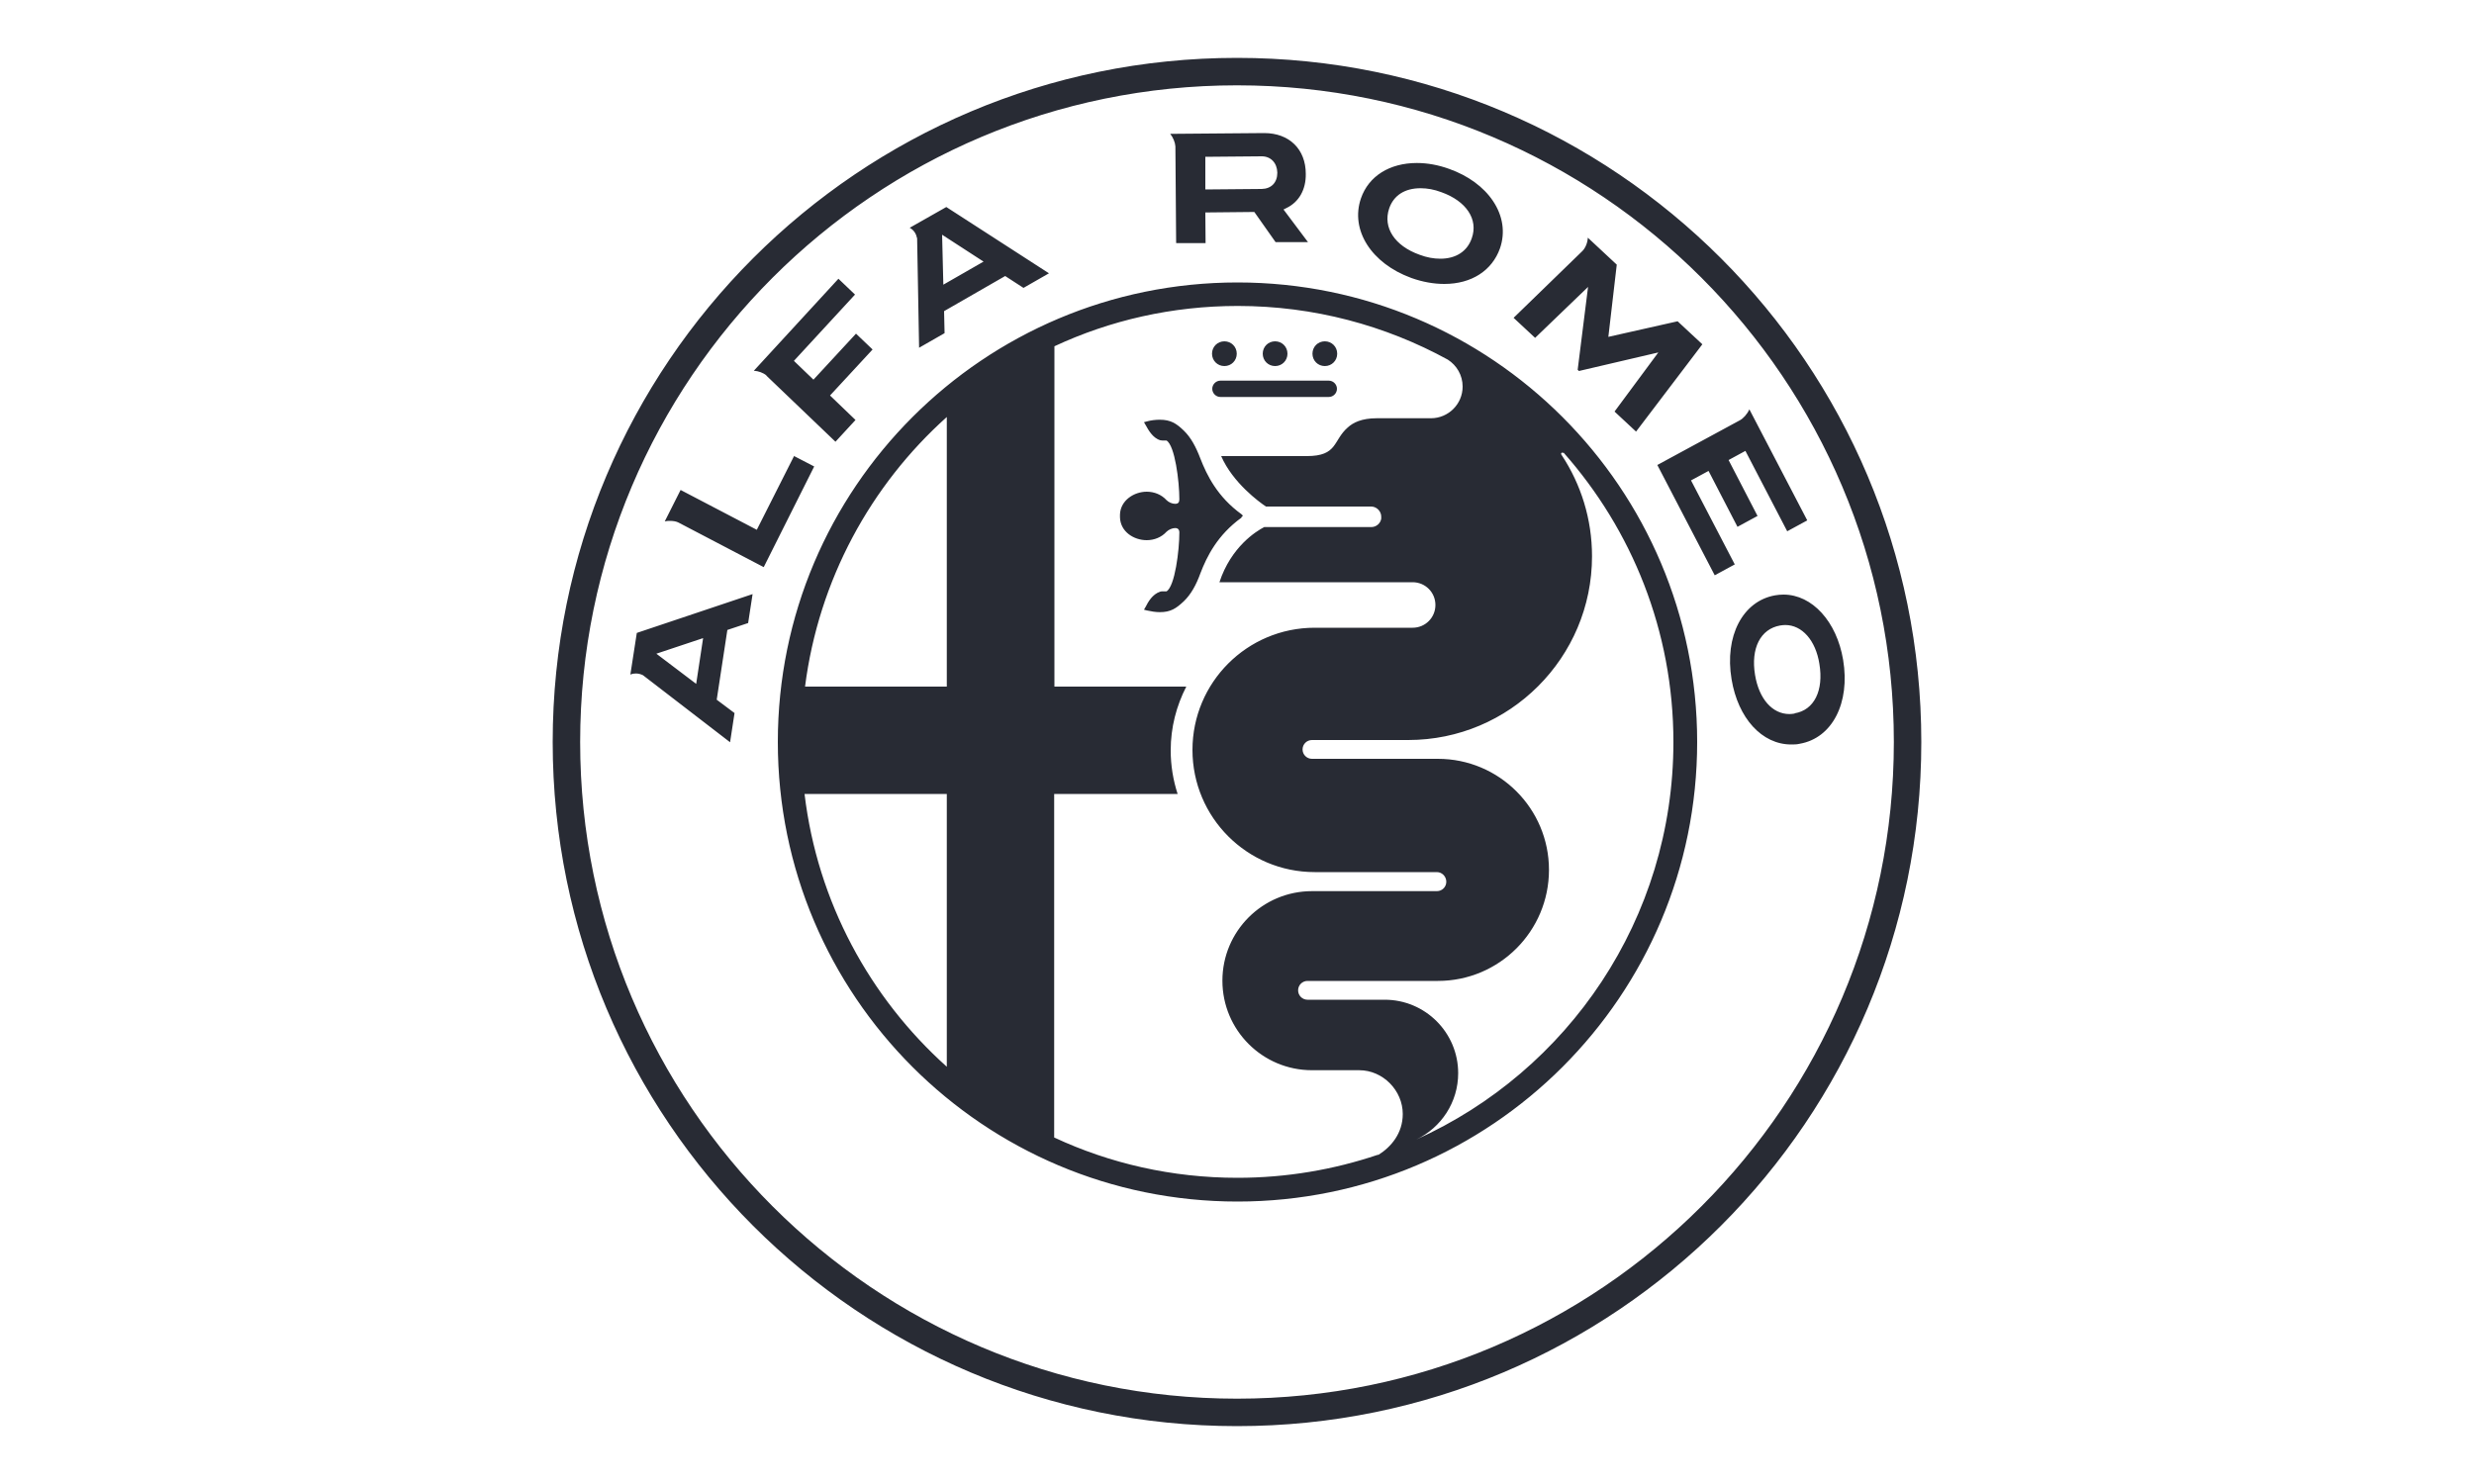 <?xml version="1.0" encoding="UTF-8"?><svg id="alfa_romeo" xmlns="http://www.w3.org/2000/svg" viewBox="0 0 100 60"><defs><style>.cls-1{fill:#282b34;stroke-width:0px;}</style></defs><path class="cls-1" d="M30.98,15.19l2.79,2.67.81-.88-1.03-.99,1.72-1.86-.67-.64-1.72,1.86-.79-.76,2.47-2.68-.67-.64-3.42,3.72c.18.01.38.08.51.19h0ZM37.07,9.61h0s.08,4.45.08,4.45l1.03-.59-.02-.89,2.47-1.42.74.48,1.03-.59-4.15-2.68-1.48.84c.16.08.27.25.29.41M39.75,10.58l-1.62.93-.05-2.02,1.68,1.09ZM47.55,9.83h1.18s-.01-1.24-.01-1.24l1.98-.02.86,1.22h1.31s-.99-1.32-.99-1.32l.12-.06c.5-.24.79-.74.78-1.38,0-1-.67-1.65-1.68-1.65l-3.59.03h0s-.21,0-.21,0c.12.15.2.35.21.51l.03,3.9ZM51,6.32h0c.37,0,.62.27.63.66,0,.4-.24.65-.63.66l-2.28.02v-1.32s2.29-.02,2.29-.02ZM74.5,26.68c-.26-1.55-1.25-2.64-2.41-2.64-.11,0-.23.01-.34.03-1.31.23-2.05,1.65-1.76,3.39.26,1.58,1.23,2.64,2.41,2.64.11,0,.23,0,.35-.03,1.31-.23,2.04-1.65,1.75-3.39M72.54,28.85c-.07.01-.14.02-.21.02-.69,0-1.23-.61-1.39-1.58-.18-1.08.22-1.86,1.01-2,.07-.01.14-.02.21-.02.68,0,1.23.62,1.38,1.57.18,1.08-.21,1.87-1,2M64.19,11.6l-.42,3.35.05.05,3.21-.75-1.77,2.39.87.81,2.68-3.53-1-.93-2.8.63.34-2.92-1.04-.97h0l-.13-.12c-.01.21-.1.42-.22.54l-2.78,2.7.87.81,2.13-2.05ZM57.05,11.24c.45.16.9.24,1.33.24h0c1.1,0,1.93-.54,2.25-1.44.22-.64.12-1.31-.28-1.91-.38-.57-1.01-1.03-1.77-1.3-.44-.16-.88-.24-1.31-.24-1.1,0-1.95.53-2.26,1.43-.44,1.28.42,2.63,2.04,3.22M56.15,8.43c.18-.53.63-.82,1.27-.82.27,0,.55.05.84.16,1.01.36,1.5,1.1,1.23,1.86-.18.53-.64.83-1.27.83-.27,0-.55-.05-.84-.16-1.01-.36-1.49-1.1-1.23-1.87M50,2.34c-15.28,0-27.66,12.38-27.66,27.66s12.38,27.66,27.66,27.66,27.66-12.38,27.66-27.66S65.28,2.34,50,2.34M50,56.55c-14.66,0-26.55-11.89-26.55-26.55S35.34,3.45,50,3.45s26.55,11.89,26.55,26.55-11.89,26.55-26.55,26.55M25.49,27.27c.07-.03.14-.04.22-.04.1,0,.2.03.28.07h0s3.52,2.71,3.52,2.71l.18-1.18-.72-.54.43-2.82.84-.28.18-1.17-4.68,1.57-.26,1.68ZM28.42,25.8l-.28,1.85-1.61-1.22,1.89-.63ZM50.18,20.91l.06-.06h0s0,0,0,0l-.06-.06c-.97-.7-1.4-1.58-1.66-2.25-.18-.47-.38-.85-.67-1.13-.3-.29-.53-.44-.97-.44-.17,0-.35.02-.53.07l-.11.03.07.12c.1.18.28.52.59.61.02,0,.05.01.08.01.02,0,.05,0,.08,0,.02,0,.04,0,.06,0,.02,0,.03,0,.03,0,.34.2.52,1.65.52,2.38,0,.12-.05.18-.17.18s-.26-.06-.35-.15c-.2-.22-.49-.34-.8-.34-.51,0-1.06.35-1.08.92v.06s0,.06,0,.06c.02.58.56.92,1.08.92.31,0,.6-.12.8-.34.09-.09.24-.15.35-.15s.17.06.17.18c0,.72-.18,2.18-.52,2.38,0,0,0,0-.03,0-.02,0-.04,0-.06,0-.03,0-.05,0-.08,0-.03,0-.06,0-.08.01-.32.1-.5.43-.59.61l-.07.12.11.03c.18.04.36.07.53.07.44,0,.66-.15.97-.44.29-.28.5-.66.67-1.13.26-.68.69-1.55,1.66-2.25M49.49,14.8c.28,0,.5-.22.5-.5s-.22-.5-.5-.5-.5.22-.5.5.22.5.5.5M49.33,16.05h4.38c.18,0,.33-.15.33-.33s-.15-.33-.33-.33h-4.38c-.18,0-.33.15-.33.33s.15.33.33.33M50.02,11.42c-10.26,0-18.58,8.32-18.58,18.58s8.32,18.58,18.58,18.58,18.58-8.32,18.58-18.58-8.32-18.58-18.58-18.58M38.27,43.13c-3.11-2.79-5.23-6.66-5.75-11.03h5.75v11.03ZM38.27,27.76h-5.73c.55-4.31,2.65-8.14,5.73-10.9v10.9ZM55.69,46.69c-1.78.6-3.69.93-5.67.93-2.65,0-5.16-.58-7.41-1.63v-13.89h4.99c-.18-.55-.28-1.15-.28-1.76,0-.93.23-1.8.63-2.58h-5.33v-13.76c2.25-1.05,4.76-1.63,7.41-1.63,3.08,0,5.97.79,8.49,2.17h0c.36.23.6.63.6,1.09,0,.71-.58,1.28-1.28,1.28h-.03s-.41,0-.41,0h-1.75c-.62,0-.96.18-1.17.37-.61.53-.4,1.16-1.66,1.16h-3.46c.47,1.08,1.54,1.86,1.81,2.04h4.25c.17,0,.32.11.38.26.02.05.03.09.03.15,0,.03,0,.05,0,.08-.03.19-.2.34-.4.34h-4.33c-.33.17-1.34.8-1.81,2.23h7.81c.51,0,.92.41.92.92s-.41.92-.92.92h-3.96c-2.73,0-4.94,2.21-4.94,4.94s2.21,4.94,4.94,4.94h4.94c.21,0,.38.18.38.39s-.17.38-.38.38h-5.05c-2,0-3.62,1.62-3.62,3.62s1.62,3.62,3.62,3.62h1.91c.96,0,1.76.82,1.76,1.77,0,.78-.47,1.33-.98,1.65M63.2,18.3h0c2.76,3.12,4.44,7.21,4.44,11.7,0,7.15-4.26,13.31-10.39,16.07-.02,0-.04.02-.06.03h0s.04-.02.06-.03c1-.48,1.69-1.5,1.69-2.68,0-1.64-1.33-2.97-2.97-2.97h-3.12c-.21,0-.38-.17-.38-.38s.17-.38.38-.38h5.27c2.48,0,4.49-2.01,4.49-4.49s-2.01-4.49-4.49-4.49h-.67s-4.42,0-4.42,0c-.21,0-.38-.17-.38-.38s.17-.38.38-.38h3.89c4.1,0,7.43-3.33,7.43-7.43,0-1.51-.45-2.91-1.22-4.08l-.02-.03s-.01-.02-.01-.03c0-.03.02-.05.05-.05.02,0,.03,0,.04.02M51.54,14.8c.28,0,.5-.22.5-.5s-.22-.5-.5-.5-.5.22-.5.5.22.5.5.5M68.34,19.43l.72-.39,1.17,2.26.81-.44-1.17-2.26.68-.37,1.69,3.25.81-.44-2.34-4.49c-.09.2-.25.37-.38.44l-3.34,1.81,2.32,4.46.81-.44-1.77-3.4ZM32.1,18.43l-1.51,2.99-3.08-1.61-.64,1.27c.08-.02.16-.02.21-.02.13,0,.26.02.35.07l3.44,1.8,2.04-4.07-.83-.43ZM53.55,14.8c.28,0,.5-.22.5-.5s-.22-.5-.5-.5-.5.22-.5.5.22.5.5.5"/></svg>